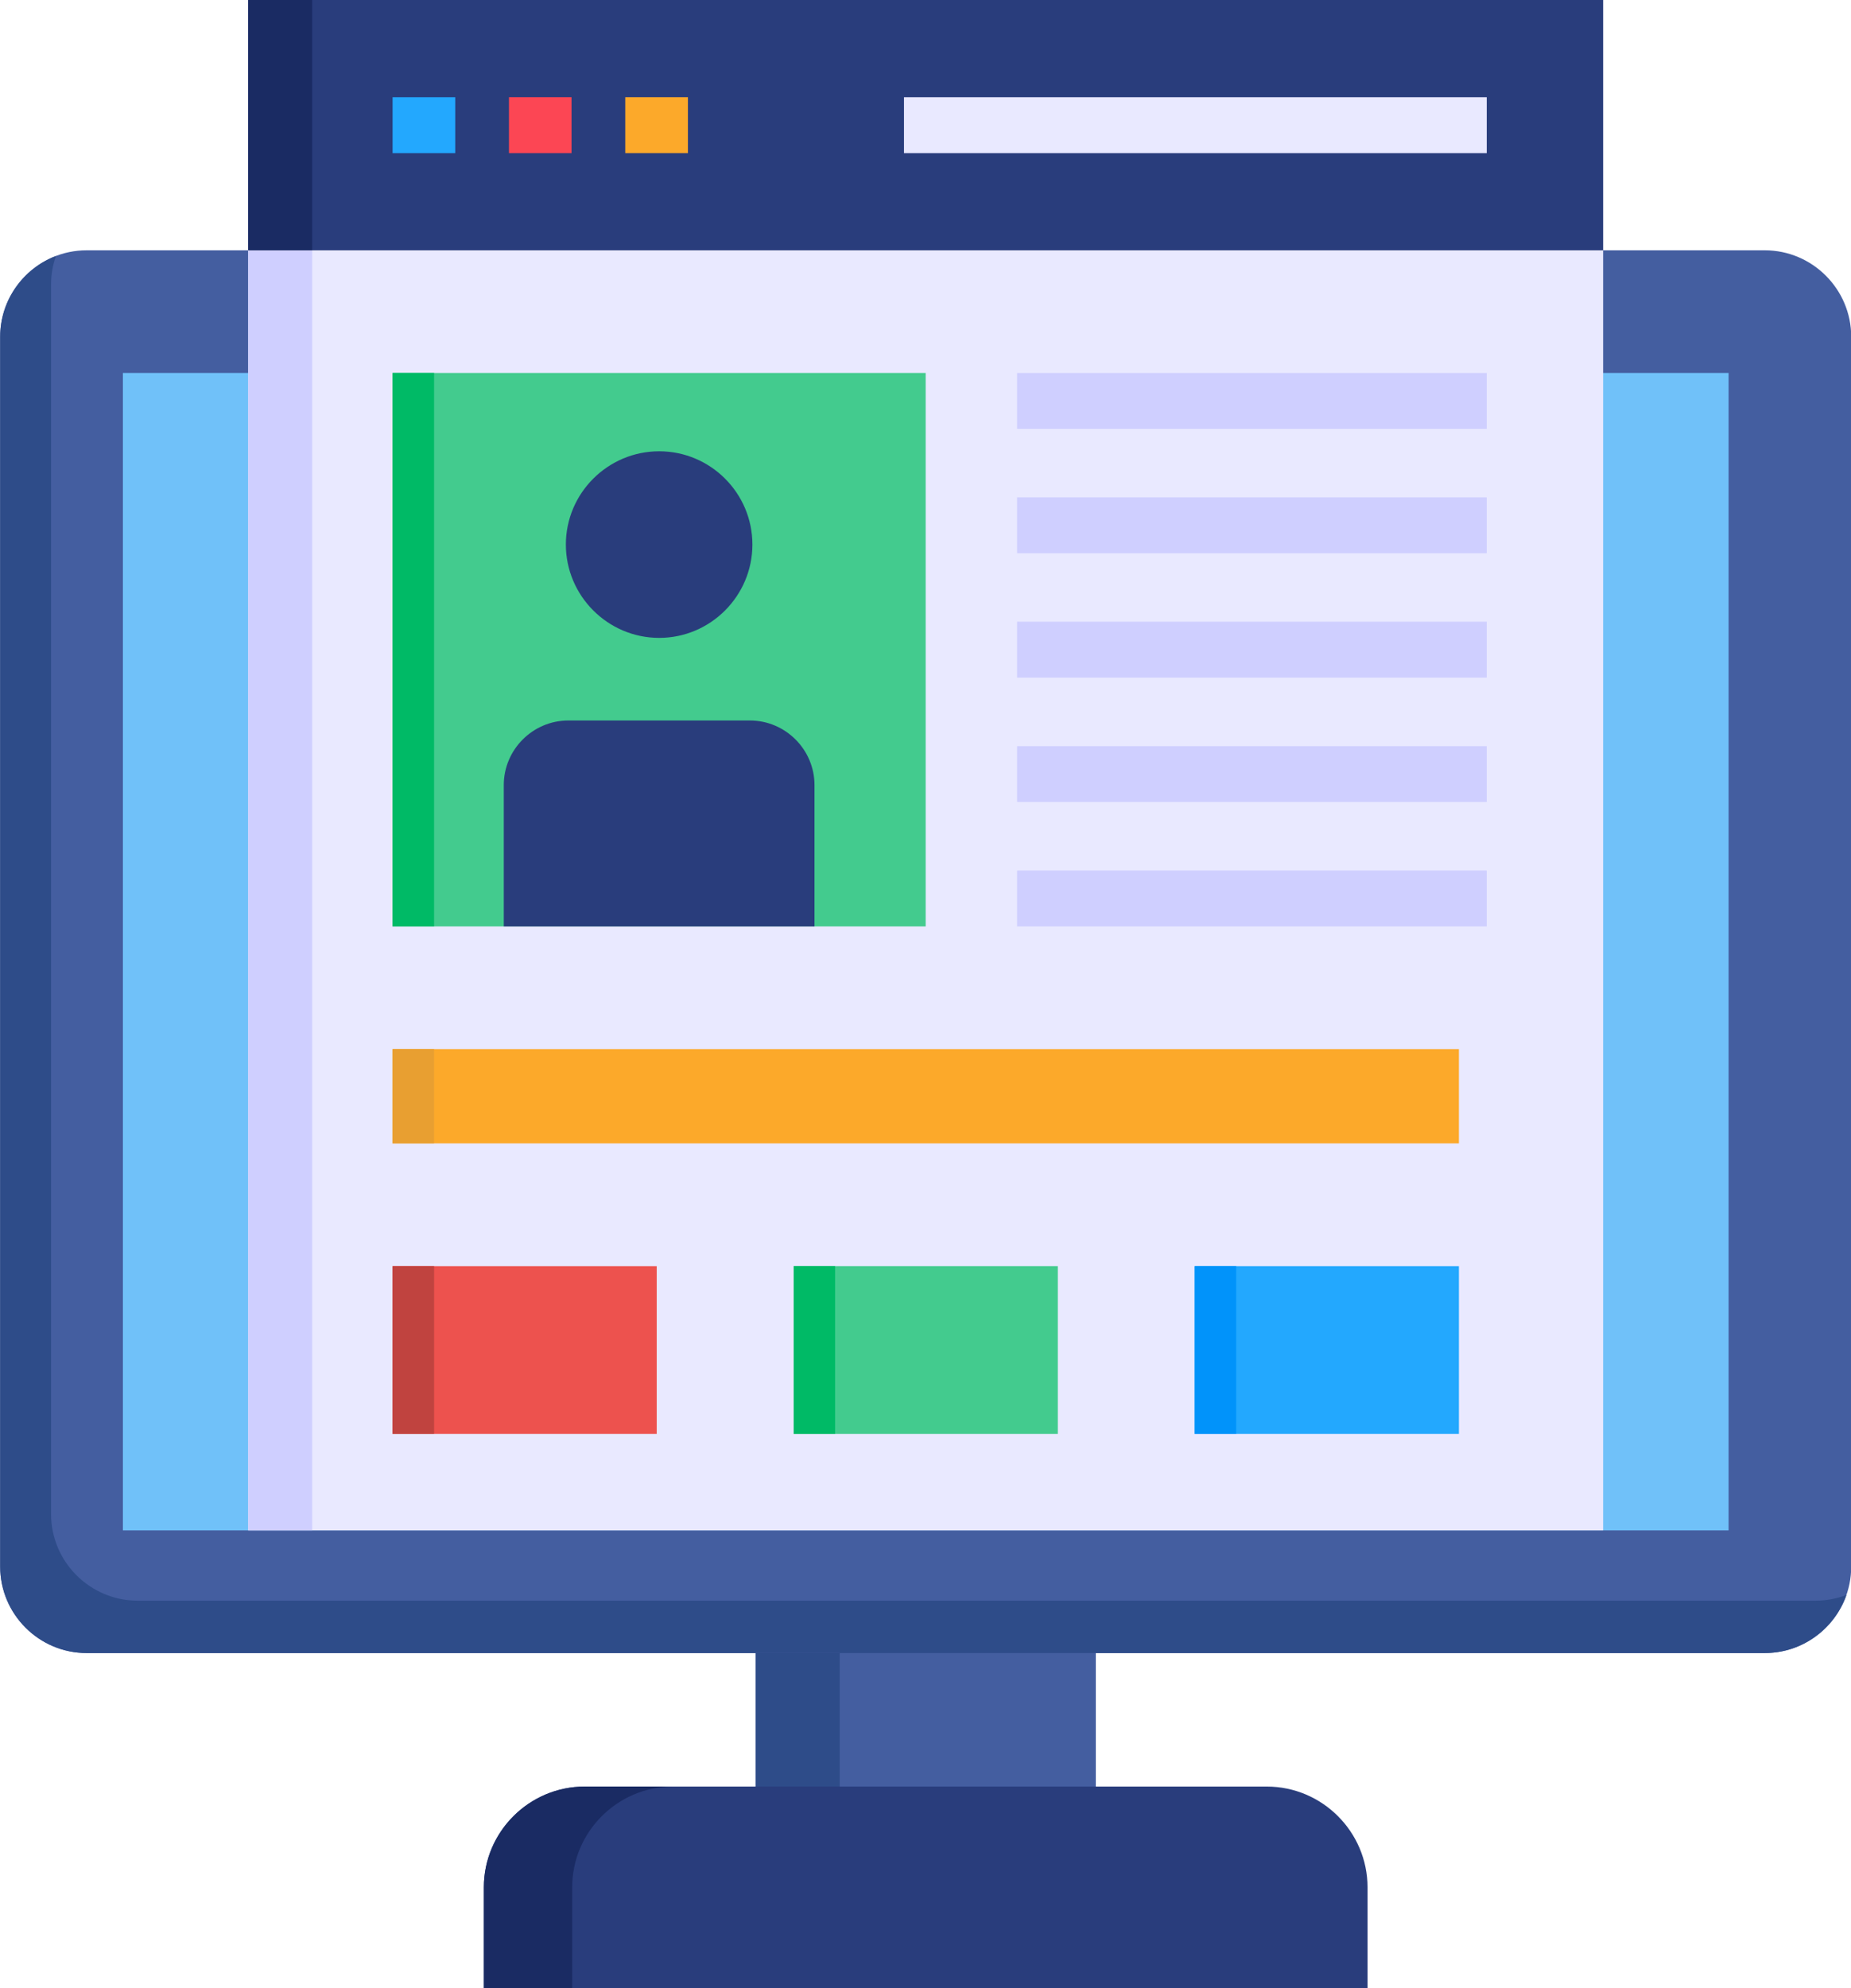 <?xml version="1.0" encoding="UTF-8"?>
<!DOCTYPE svg PUBLIC '-//W3C//DTD SVG 1.0//EN'
          'http://www.w3.org/TR/2001/REC-SVG-20010904/DTD/svg10.dtd'>
<svg height="512.0" preserveAspectRatio="xMidYMid meet" version="1.0" viewBox="17.5 0.0 476.9 512.0" width="476.9" xmlns="http://www.w3.org/2000/svg" xmlns:xlink="http://www.w3.org/1999/xlink" zoomAndPan="magnify"
><g
  ><g clip-rule="evenodd" fill-rule="evenodd"
    ><g
      ><path d="M212.197,422.237h87.636v41.384h-87.636V422.237z" fill="#445ea0"
      /></g
      ><g
      ><path d="M212.197,422.237h21.654v41.384h-21.654L212.197,422.237z" fill="#2e4c89"
      /></g
      ><g
      ><path d="M39.811,64.466H472.19c12.27,0,22.266,10.026,22.266,22.266 v316.736c0,12.27-9.996,22.266-22.266,22.266H39.811c-12.241,0-22.266-9.996-22.266-22.266V86.732 C17.545,74.492,27.57,64.466,39.811,64.466z" fill="#445ea0"
      /></g
      ><g
      ><path d="M49.166,96.058h413.697v298.084H49.166L49.166,96.058z" fill="#70c1f9"
      /></g
      ><g
      ><path d="M369.836,512v-25.938c0-14.28-11.686-25.938-25.938-25.938 H168.131c-14.281,0-25.967,11.658-25.967,25.938V512H369.836z" fill="#293d7c"
      /></g
      ><g
      ><path d="M81.457,0h349.086v394.142H81.457V0z" fill="#e9e9ff"
      /></g
      ><g
      ><path d="M81.457,0h16.467v394.142H81.457V0z" fill="#cfcfff"
      /></g
      ><g
      ><path d="M81.457,0h349.086v64.466H81.457V0z" fill="#293d7c"
      /></g
      ><g
      ><path d="M81.457,0h16.467v64.466H81.457V0z" fill="#1a2b63"
      /></g
    ></g
    ><g
    ><path d="M125.843,39.432h-7.198V25.035h16.145v14.397H125.843z" fill="#23a8fe"
    /></g
    ><g
    ><path d="M155.832,39.432h-7.198V25.035h16.116v14.397H155.832z" fill="#fc4654"
    /></g
    ><g
    ><path d="M185.792,39.432h-7.198V25.035h16.146v14.397H185.792z" fill="#fca92a"
    /></g
    ><g
    ><path d="M257.603,39.432h-7.198V25.035h150.149v14.397H257.603z" fill="#e9e9ff"
    /></g
    ><g
    ><path clip-rule="evenodd" d="M118.645,96.058H256v142.543H118.645L118.645,96.058z" fill="#43cb8e" fill-rule="evenodd"
    /></g
    ><g
    ><path clip-rule="evenodd" d="M147.293,238.601h80.058V202.2 c0-9.151-7.49-16.641-16.641-16.641h-46.776c-9.151,0-16.641,7.49-16.641,16.641L147.293,238.601z" fill="#293d7c" fill-rule="evenodd"
    /></g
    ><g
    ><path clip-rule="evenodd" d="M187.337,164.284c13.231,0,24.015-10.812,24.015-24.044 c0-13.231-10.783-24.015-24.015-24.015c-13.231,0-24.044,10.783-24.044,24.015S174.106,164.284,187.337,164.284z" fill="#293d7c" fill-rule="evenodd"
    /></g
    ><g
    ><path d="M279.548,224.204h121.006v14.397H279.548L279.548,224.204z" fill="#cfcfff"
    /></g
    ><g
    ><path clip-rule="evenodd" d="M118.645,270.193h274.739v24.277H118.645L118.645,270.193z" fill="#fca92a" fill-rule="evenodd"
    /></g
    ><g
    ><path clip-rule="evenodd" d="M118.645,326.091h68.051v43.191h-68.051V326.091z" fill="#ed524e" fill-rule="evenodd"
    /></g
    ><g
    ><path clip-rule="evenodd" d="M221.989,326.091h68.051v43.191c-22.674,0-45.377,0-68.051,0 C221.989,354.885,221.989,340.488,221.989,326.091L221.989,326.091z" fill="#43cb8e" fill-rule="evenodd"
    /></g
    ><g
    ><path clip-rule="evenodd" d="M325.304,326.091h68.08v43.191h-68.08L325.304,326.091z" fill="#23a8fe" fill-rule="evenodd"
    /></g
    ><g
    ><path clip-rule="evenodd" d="M279.548,206.543c0-4.779,0-9.588,0-14.368h121.006v14.368 C360.219,206.543,319.883,206.543,279.548,206.543L279.548,206.543z" fill="#cfcfff" fill-rule="evenodd"
    /></g
    ><g
    ><path clip-rule="evenodd" d="M279.548,174.514c0-4.779,0-9.588,0-14.397h121.006v14.397 C360.219,174.514,319.883,174.514,279.548,174.514L279.548,174.514z" fill="#cfcfff" fill-rule="evenodd"
    /></g
    ><g
    ><path clip-rule="evenodd" d="M279.548,142.485c0-4.78,0-9.588,0-14.397h121.006v14.397 C360.219,142.485,319.883,142.485,279.548,142.485L279.548,142.485z" fill="#cfcfff" fill-rule="evenodd"
    /></g
    ><g
    ><path d="M279.548,96.058h121.006v14.397H279.548L279.548,96.058z" fill="#cfcfff"
    /></g
    ><g
    ><path clip-rule="evenodd" d="M118.645,96.058h10.695v142.543h-10.695V96.058z" fill="#00ba66" fill-rule="evenodd"
    /></g
    ><g
    ><path clip-rule="evenodd" d="M118.645,270.193h10.695v24.277h-10.695V270.193z" fill="#e89f31" fill-rule="evenodd"
    /></g
    ><g
    ><path clip-rule="evenodd" d="M118.645,326.091h10.695v43.191h-10.695V326.091z" fill="#c0433f" fill-rule="evenodd"
    /></g
    ><g
    ><path clip-rule="evenodd" d="M221.989,326.091h10.666v43.191h-10.666V326.091z" fill="#00ba66" fill-rule="evenodd"
    /></g
    ><g
    ><path clip-rule="evenodd" d="M325.304,326.091H336v43.191h-10.696V326.091z" fill="#0193fa" fill-rule="evenodd"
    /></g
    ><g
    ><path clip-rule="evenodd" d="M30.659,389.974V73.239c0-2.565,0.437-5.013,1.253-7.315 c-8.393,3.206-14.368,11.337-14.368,20.809v316.736c0,12.27,10.025,22.266,22.266,22.266h172.386h21.654h65.982h172.357 c9.705,0,17.982-6.266,21.042-14.951c-2.477,0.932-5.129,1.457-7.927,1.457H52.925C40.685,412.24,30.659,402.215,30.659,389.974 L30.659,389.974z" fill="#2e4c89" fill-rule="evenodd"
    /></g
    ><g
    ><path clip-rule="evenodd" d="M190.863,460.124h-22.732 c-14.281,0-25.967,11.658-25.967,25.938V512h22.761v-25.938C164.926,471.781,176.612,460.124,190.863,460.124L190.863,460.124z" fill="#1a2b63" fill-rule="evenodd"
    /></g
  ></g
></svg
>
